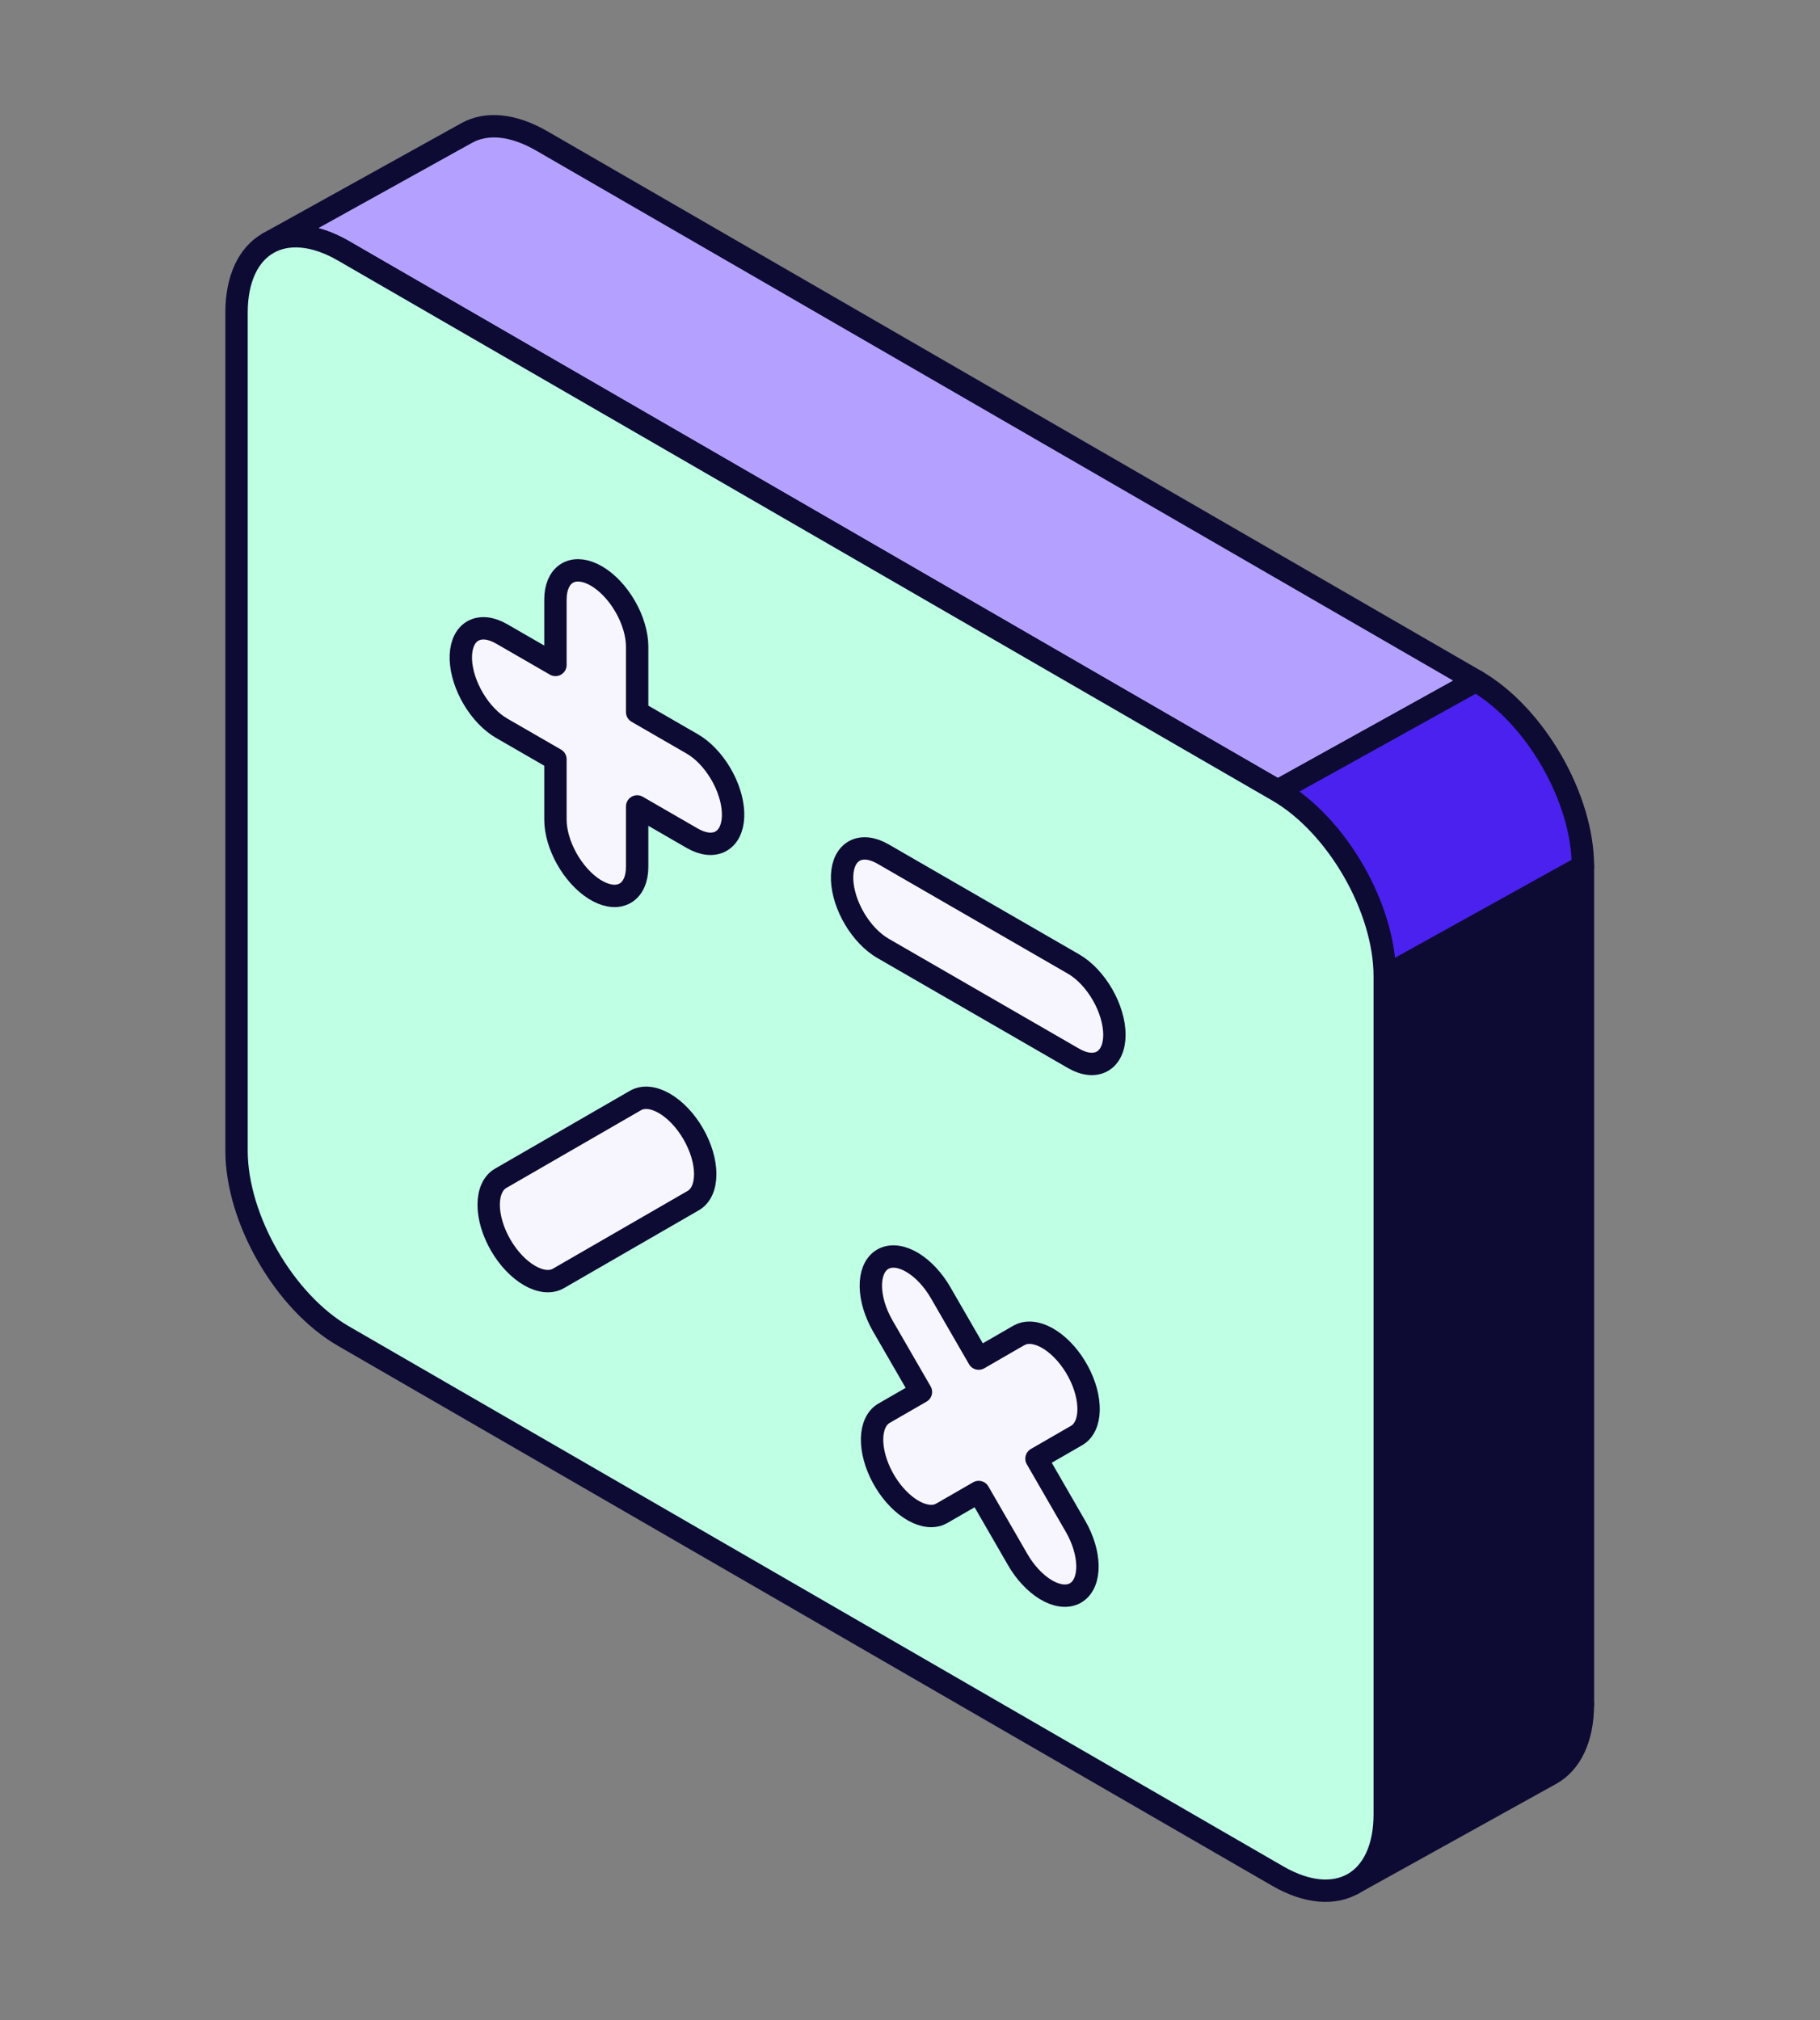 <svg width="109" height="121" viewBox="0 0 109 121" fill="none" xmlns="http://www.w3.org/2000/svg">
<rect x="0" y="0" width="109" height="121" fill="#808080" stroke="none"/>
<path d="M81.008 112.846C82.194 112.187 82.93 110.739 82.93 108.667L94.799 102.081C94.799 104.153 94.063 105.601 92.877 106.259L81.008 112.846Z" fill="#0D0B33" stroke="#0D0B33" stroke-width="1.34" stroke-linejoin="round"/>
<path fill-rule="evenodd" clip-rule="evenodd" d="M16.089 14.549C17.244 13.908 18.827 14.016 20.572 15.025H20.573L76.525 47.366L88.394 40.779L32.441 8.438L32.441 8.438L32.441 8.438C30.695 7.429 29.112 7.321 27.957 7.963L16.089 14.549Z" fill="#B4A1FF"/>
<path d="M20.572 15.025L20.237 15.605C20.339 15.664 20.455 15.695 20.572 15.695V15.025ZM16.089 14.549L15.764 13.963C15.44 14.143 15.323 14.55 15.503 14.874C15.682 15.198 16.09 15.314 16.414 15.135L16.089 14.549ZM20.573 15.025L20.908 14.445C20.806 14.386 20.69 14.355 20.573 14.355V15.025ZM76.525 47.366L76.189 47.946C76.393 48.064 76.644 48.066 76.85 47.952L76.525 47.366ZM88.394 40.779L88.719 41.365C88.93 41.248 89.061 41.026 89.064 40.785C89.066 40.544 88.938 40.32 88.729 40.199L88.394 40.779ZM32.441 8.438L32.036 8.972C32.059 8.989 32.082 9.004 32.106 9.018L32.441 8.438ZM32.441 8.438L32.846 7.904C32.635 7.744 32.348 7.723 32.116 7.852L32.441 8.438ZM32.441 8.438L32.106 9.018C32.309 9.136 32.56 9.138 32.766 9.024L32.441 8.438ZM27.957 7.963L28.282 8.549L28.282 8.549L27.957 7.963ZM20.908 14.445C19.042 13.366 17.197 13.168 15.764 13.963L16.414 15.135C17.291 14.648 18.612 14.665 20.237 15.605L20.908 14.445ZM20.573 14.355H20.572V15.695H20.573V14.355ZM76.86 46.786L20.908 14.445L20.237 15.605L76.189 47.946L76.86 46.786ZM88.069 40.193L76.2 46.78L76.85 47.952L88.719 41.365L88.069 40.193ZM32.106 9.018L88.058 41.359L88.729 40.199L32.777 7.858L32.106 9.018ZM32.036 8.971L32.036 8.972L32.847 7.904L32.846 7.904L32.036 8.971ZM32.766 9.024L32.766 9.024L32.116 7.852L32.116 7.852L32.766 9.024ZM28.282 8.549C29.16 8.061 30.48 8.079 32.106 9.018L32.776 7.858C30.91 6.779 29.065 6.581 27.632 7.377L28.282 8.549ZM16.414 15.135L28.282 8.549L27.632 7.377L15.764 13.963L16.414 15.135ZM16.413 15.135L16.414 15.135L15.764 13.963L15.763 13.964L16.413 15.135Z" fill="#0D0B33"/>
<path d="M82.932 108.667V58.476L94.801 51.889V102.081L82.932 108.667Z" fill="#0D0B33" stroke="#0D0B33" stroke-width="1.34" stroke-linejoin="round"/>
<path d="M82.932 58.476C82.932 54.385 80.064 49.411 76.525 47.366L88.394 40.779C91.933 42.825 94.801 47.798 94.801 51.889L82.932 58.476Z" fill="#4A21EF" stroke="#0D0B33" stroke-width="1.34" stroke-linejoin="round"/>
<path d="M20.573 15.025C17.034 12.979 14.166 14.637 14.166 18.728L14.166 68.919C14.166 73.01 17.034 77.984 20.573 80.029L36.272 89.103C42.873 92.919 46.91 95.252 52.447 98.453L76.525 112.37C80.064 114.416 82.932 112.758 82.932 108.667V58.476C82.932 54.385 80.064 49.411 76.525 47.366L20.573 15.025Z" fill="#BFFFE4" stroke="#0D0B33" stroke-width="1.34" stroke-linejoin="round"/>
<path d="M61.201 79.903L61.015 79.989L58.614 81.375L56.336 77.429C55.892 76.659 55.295 76.016 54.667 75.633C54.039 75.251 53.428 75.159 52.962 75.375C52.495 75.592 52.209 76.101 52.161 76.797C52.114 77.493 52.309 78.322 52.706 79.113L52.874 79.425L55.155 83.373L52.941 84.65C52.499 84.908 52.245 85.449 52.229 86.163C52.214 86.877 52.439 87.71 52.859 88.489C53.278 89.268 53.86 89.934 54.484 90.351C55.109 90.768 55.728 90.903 56.215 90.729L56.401 90.642L58.614 89.365L60.948 93.409C61.391 94.179 61.989 94.821 62.617 95.203C63.244 95.584 63.855 95.676 64.321 95.459C64.787 95.242 65.073 94.733 65.121 94.038C65.168 93.342 64.973 92.513 64.576 91.722L64.407 91.41L62.075 87.368L64.474 85.983C64.92 85.729 65.178 85.188 65.195 84.472C65.212 83.757 64.987 82.922 64.566 82.141C64.145 81.359 63.561 80.691 62.934 80.274C62.308 79.857 61.687 79.724 61.201 79.903ZM41.519 67.914C41.292 67.52 41.022 67.156 40.725 66.843C40.428 66.529 40.11 66.272 39.788 66.087C39.467 65.901 39.149 65.79 38.852 65.761C38.555 65.732 38.285 65.784 38.058 65.916L29.984 70.577C29.525 70.842 29.267 71.412 29.267 72.161C29.267 72.911 29.525 73.779 29.984 74.573C30.443 75.368 31.066 76.026 31.715 76.4C32.364 76.775 32.986 76.837 33.445 76.572L41.519 71.91C41.746 71.779 41.927 71.572 42.05 71.3C42.173 71.028 42.236 70.697 42.236 70.326C42.236 69.955 42.173 69.551 42.05 69.137C41.927 68.723 41.746 68.308 41.519 67.914ZM35.712 34.495C35.104 34.144 34.518 34.067 34.068 34.28C33.617 34.492 33.336 34.978 33.277 35.643L33.266 35.908L33.266 39.827L30.043 37.967C29.415 37.604 28.811 37.535 28.356 37.773C27.901 38.011 27.631 38.538 27.601 39.246C27.57 39.953 27.783 40.786 28.194 41.572C28.605 42.358 29.183 43.037 29.808 43.468L30.043 43.617L33.266 45.477L33.266 49.092C33.266 49.817 33.508 50.654 33.942 51.43C34.376 52.205 34.967 52.859 35.595 53.257C36.222 53.654 36.838 53.764 37.313 53.563C37.788 53.363 38.087 52.868 38.148 52.181L38.159 51.917L38.159 48.302L41.46 50.208C42.089 50.571 42.693 50.64 43.148 50.402C43.602 50.164 43.873 49.636 43.903 48.929C43.933 48.222 43.721 47.389 43.31 46.603C42.899 45.817 42.321 45.138 41.695 44.707L41.46 44.558L38.159 42.652L38.159 38.733C38.159 37.984 37.901 37.116 37.443 36.322C36.984 35.527 36.361 34.87 35.712 34.495ZM64.295 57.742L52.878 51.15C52.249 50.788 51.645 50.718 51.191 50.956C50.736 51.195 50.465 51.722 50.435 52.429C50.405 53.136 50.617 53.969 51.028 54.755C51.439 55.541 52.017 56.22 52.643 56.651L52.878 56.8L64.295 63.392C64.944 63.767 65.566 63.828 66.025 63.563C66.484 63.298 66.742 62.729 66.742 61.979C66.742 61.23 66.484 60.363 66.025 59.568C65.566 58.773 64.944 58.117 64.295 57.742Z" fill="#F7F6FF" stroke="#0D0B33" stroke-width="1.34" stroke-linejoin="round"/>
</svg>
